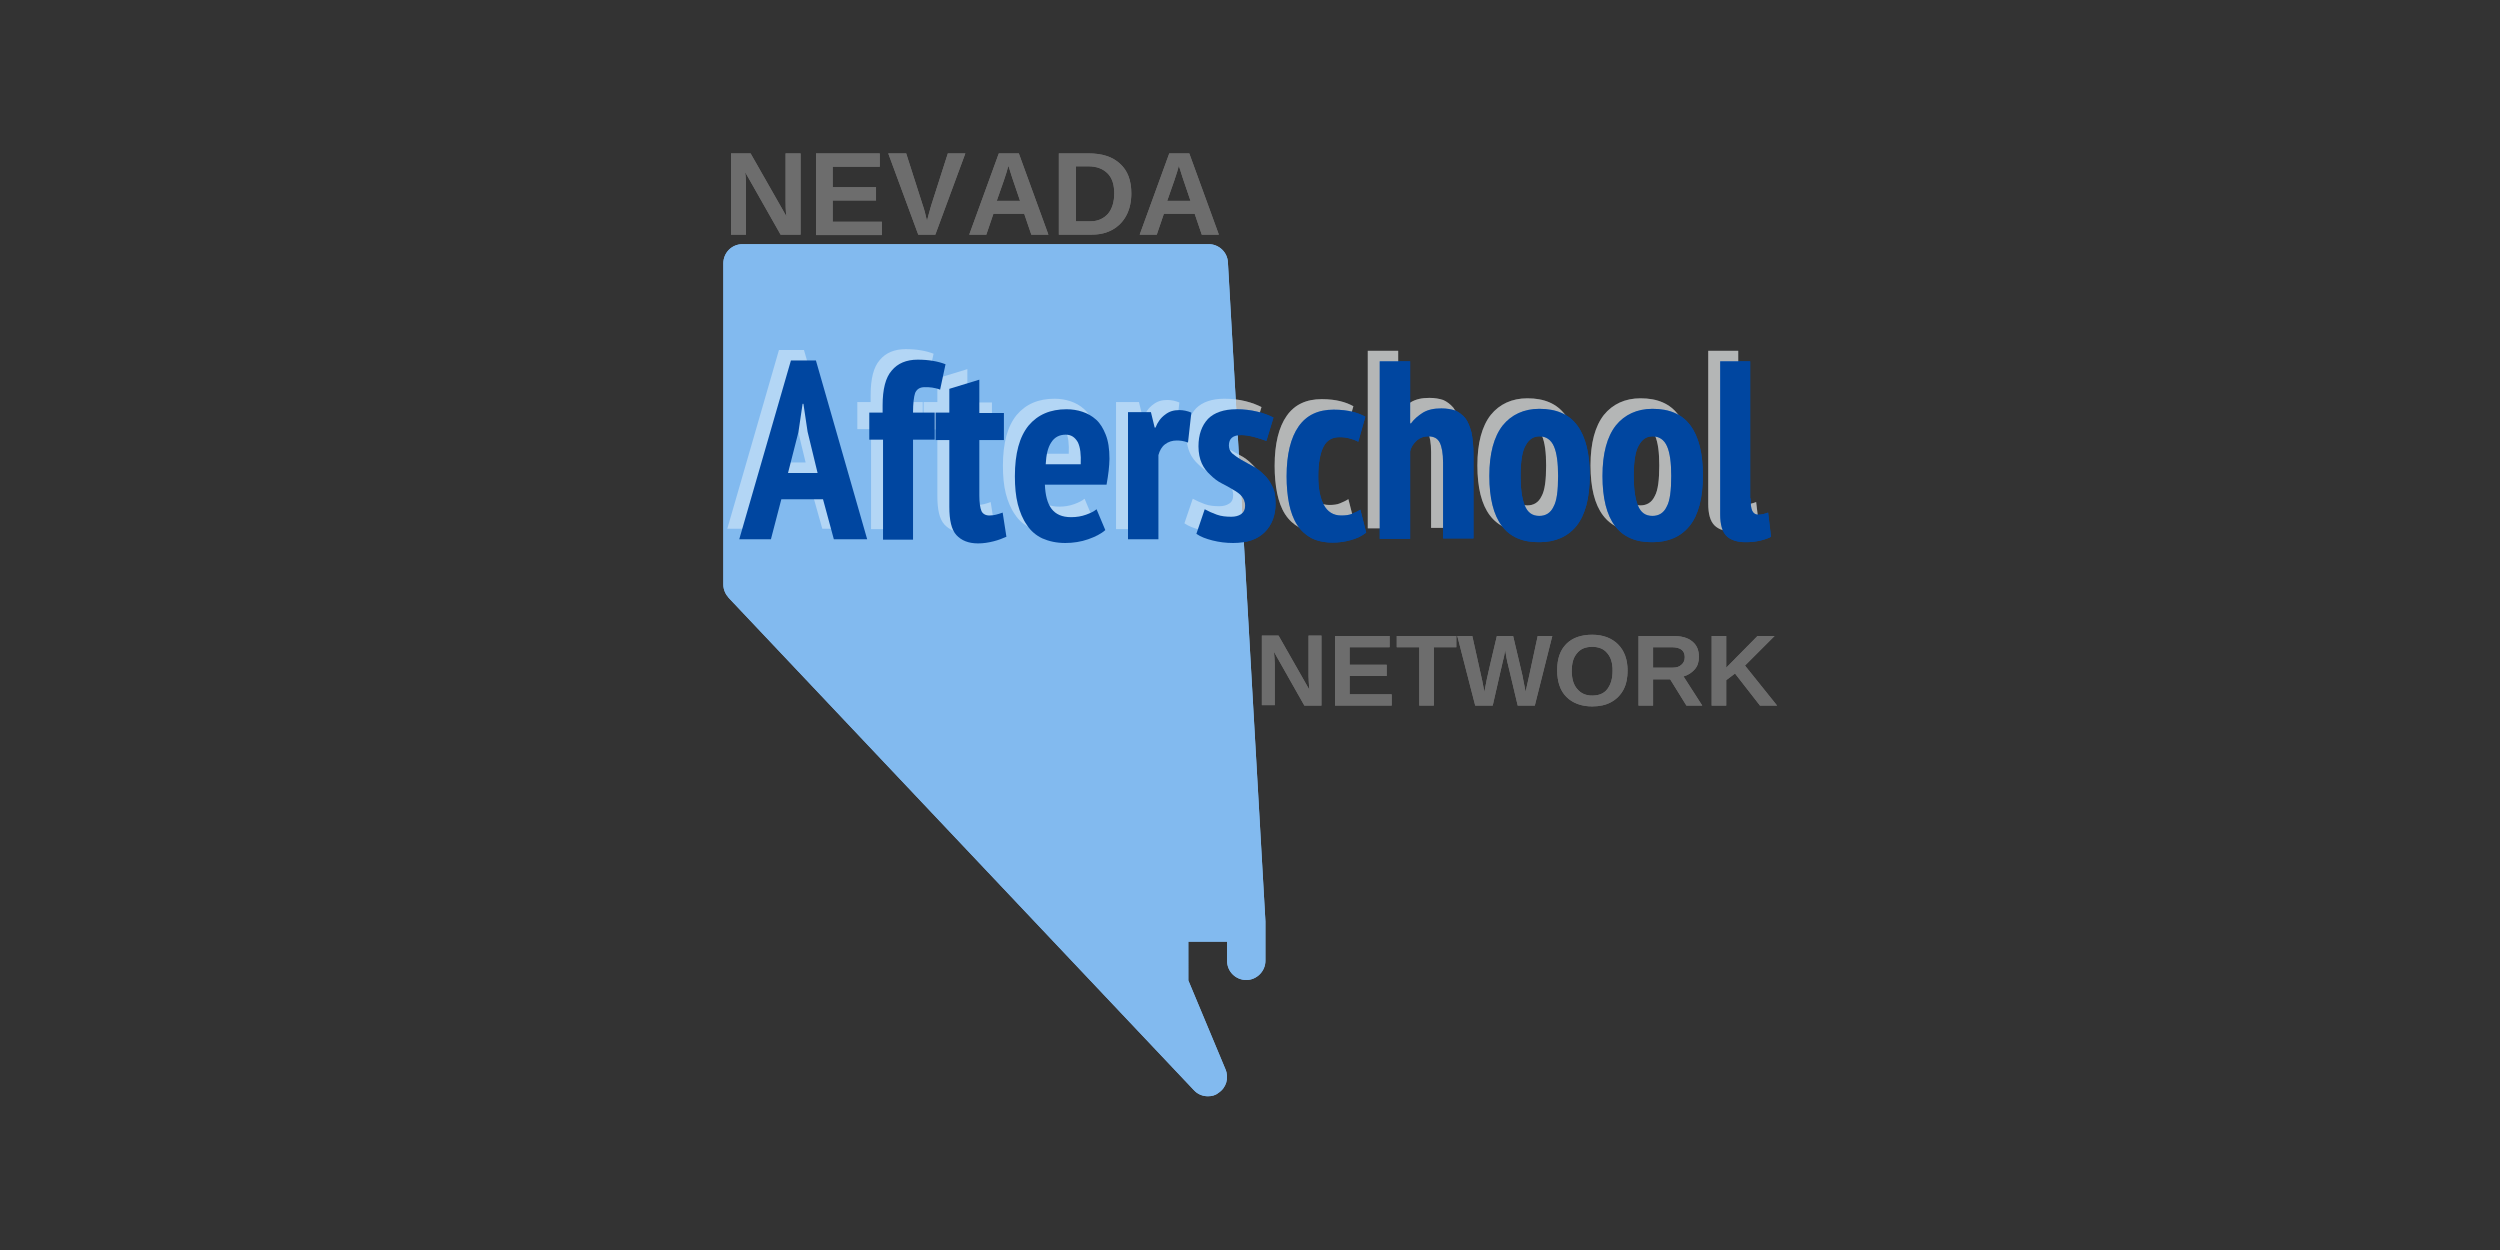 <?xml version="1.0" encoding="utf-8"?>
<!-- Generator: Adobe Illustrator 26.3.1, SVG Export Plug-In . SVG Version: 6.00 Build 0)  -->
<svg version="1.1" id="Layer_1" xmlns="http://www.w3.org/2000/svg" xmlns:xlink="http://www.w3.org/1999/xlink" x="0px" y="0px"
	 viewBox="0 0 600 300" style="enable-background:new 0 0 600 300;" xml:space="preserve">
<rect x="0" y="0" width="600" height="300" fill="#333333" stroke="none"/>
<style type="text/css">
	.st0{fill:#82BAEF;}
	.st1{opacity:0.4;}
	.st2{fill:#FCFFFF;}
	.st3{opacity:0.4;fill:#FCFFFF;}
	.st4{fill:#0046A0;}
	.st5{fill:#6D6D6D;}
</style>
<g>
	<g>
		<g>
			<path class="st0" d="M303.7,221.2c0,0,0-0.1,0-0.1l-9-158.1c-0.1-2.5-2.2-4.4-4.6-4.4H178.2c-2.6,0-4.6,2.1-4.6,4.6v77.1
				c0,1.2,0.5,2.3,1.3,3.2l111.6,118.1c0.9,1,2.1,1.5,3.4,1.5c0.9,0,1.8-0.2,2.5-0.8c1.9-1.2,2.6-3.6,1.7-5.7l-8.9-21.3V226h9.3v4.6
				c0,2.6,2.1,4.6,4.6,4.6s4.6-2.1,4.6-4.6v-9.3C303.7,221.3,303.7,221.3,303.7,221.2z"/>
		</g>
	</g>
	<g>
		<g transform="translate(7.951, 166.793)">
			<g>
				<g class="st1">
					<path class="st2" d="M186.7-49.5h-10l-2.5,9.6h-7.6l12.4-42.9h6l12.4,42.9h-8L186.7-49.5z M178.3-55.8h7.1l-2.4-9.9l-1-6.7
						h-0.2l-1,6.8L178.3-55.8z"/>
				</g>
			</g>
		</g>
	</g>
	<g>
		<g transform="translate(52.256, 166.793)">
			<g>
				<path class="st3" d="M153.4-70.3h3.3V-72c0-3.9,0.7-6.7,2.2-8.4c1.4-1.7,3.5-2.6,6.2-2.6c2.7,0,4.9,0.4,6.7,1.1l-1.3,6.1
					c-0.7-0.3-1.4-0.4-1.9-0.5c-0.6-0.1-1.2-0.1-1.8-0.1c-1.2,0-1.9,0.5-2.3,1.4c-0.3,0.9-0.5,2.5-0.5,4.7h5.2v6.5h-5.2v24h-7.2v-24
					h-3.3V-70.3z"/>
			</g>
		</g>
	</g>
	<g>
		<g transform="translate(75.867, 166.793)">
			<g>
				<path class="st3" d="M145.8-70.3h3.3V-76l7.2-2.2v8h5.9v6.5h-5.9v13.3c0,1.7,0.2,3,0.5,3.7c0.3,0.7,1,1.1,1.9,1.1
					c0.6,0,1.2-0.1,1.6-0.2c0.5-0.1,1-0.3,1.6-0.5l0.9,5.8c-0.9,0.4-1.9,0.8-3.1,1.1c-1.2,0.3-2.4,0.5-3.7,0.5c-2.3,0-4-0.7-5.2-2
					c-1.2-1.3-1.7-3.6-1.7-6.8v-16h-3.3V-70.3z"/>
			</g>
		</g>
	</g>
	<g>
		<g transform="translate(101.601, 166.793)">
			<g>
				<g class="st1">
					<path class="st2" d="M160.8-42.1c-1,0.9-2.4,1.6-4.1,2.2c-1.7,0.6-3.6,0.9-5.5,0.9c-2.1,0-3.9-0.4-5.5-1.1
						c-1.5-0.7-2.8-1.8-3.7-3.2c-1-1.4-1.7-3.1-2.2-5c-0.5-2-0.7-4.2-0.7-6.7c0-5.5,1.1-9.5,3.3-12.2c2.2-2.6,5.2-3.9,9.1-3.9
						c1.3,0,2.6,0.2,3.8,0.6c1.2,0.4,2.3,1,3.3,1.9c1,0.9,1.7,2.1,2.3,3.6c0.6,1.5,0.9,3.4,0.9,5.8c0,0.9-0.1,1.9-0.2,2.9
						c-0.1,1-0.3,2.1-0.5,3.3h-14.8c0.1,2.5,0.6,4.5,1.6,5.8c1,1.3,2.5,2,4.7,2c1.3,0,2.5-0.2,3.6-0.6c1.1-0.4,1.9-0.8,2.5-1.3
						L160.8-42.1z M151.3-65c-1.5,0-2.7,0.6-3.5,1.9c-0.8,1.2-1.2,3-1.3,5.2h8.4c0.1-2.3-0.1-4.1-0.7-5.3
						C153.5-64.4,152.6-65,151.3-65z"/>
				</g>
			</g>
		</g>
	</g>
	<g>
		<g transform="translate(139.451, 166.793)">
			<g>
				<path class="st3" d="M142.8-63.1c-1-0.4-1.9-0.5-2.7-0.5c-1.1,0-2,0.3-2.8,0.9c-0.8,0.6-1.3,1.5-1.6,2.6v20.3h-7.3v-30.5h5.5
					l0.9,3.7h0.2c0.5-1.3,1.3-2.4,2.3-3.1c1-0.8,2.1-1.1,3.4-1.1c1,0,1.9,0.2,2.9,0.6L142.8-63.1z"/>
			</g>
		</g>
	</g>
	<g>
		<g transform="translate(165.362, 166.793)">
			<g>
				<path class="st3" d="M130.6-48c0-0.9-0.3-1.6-0.8-2.2c-0.5-0.6-1.2-1.1-2.1-1.6c-0.8-0.5-1.7-1-2.7-1.5c-1-0.5-1.9-1.2-2.7-2
					c-0.9-0.8-1.6-1.7-2.1-2.8c-0.5-1.1-0.8-2.5-0.8-4.1c0-2.8,0.8-5,2.3-6.6c1.5-1.5,3.8-2.3,6.8-2.3c1.8,0,3.5,0.2,5.1,0.6
					c1.6,0.4,2.8,0.9,3.8,1.4l-1.7,5.6c-0.8-0.3-1.7-0.6-2.8-0.9c-1.1-0.3-2.2-0.5-3.2-0.5c-2,0-3,0.8-3,2.5c0,0.8,0.3,1.4,0.8,1.9
					c0.6,0.5,1.3,1,2.1,1.5c0.9,0.5,1.8,1,2.7,1.5c1,0.5,1.9,1.2,2.7,2c0.9,0.8,1.6,1.8,2.1,2.9c0.6,1.1,0.8,2.5,0.8,4.2
					c0,2.8-0.9,5.1-2.6,6.8c-1.7,1.7-4.2,2.6-7.6,2.6c-1.7,0-3.3-0.2-4.9-0.6c-1.6-0.4-2.9-0.9-3.9-1.6l2-5.9
					c0.9,0.5,1.8,0.9,2.9,1.3c1.1,0.4,2.3,0.5,3.5,0.5c0.9,0,1.7-0.2,2.3-0.6C130.3-46.3,130.6-47,130.6-48z"/>
			</g>
		</g>
	</g>
	<g>
		<g transform="translate(196.313, 166.793)">
			<g>
				<path class="st3" d="M128.7-41.5c-1,0.8-2.2,1.4-3.7,1.8c-1.4,0.4-2.8,0.6-4.3,0.6c-2.1,0-3.8-0.4-5.2-1.1
					c-1.4-0.8-2.5-1.8-3.4-3.2c-0.9-1.4-1.5-3.1-1.9-5c-0.4-2-0.6-4.2-0.6-6.6c0-5.3,1-9.3,2.9-12c1.9-2.7,4.7-4,8.4-4
					c1.8,0,3.3,0.2,4.5,0.5c1.2,0.3,2.2,0.7,3.1,1.2l-1.7,6c-0.7-0.4-1.4-0.6-2.1-0.8c-0.7-0.2-1.5-0.3-2.4-0.3
					c-1.7,0-3,0.7-3.8,2.2c-0.8,1.5-1.3,3.9-1.3,7.2c0,2.8,0.4,5,1.3,6.8c0.9,1.7,2.3,2.6,4.2,2.6c1,0,1.9-0.1,2.6-0.4
					c0.7-0.3,1.4-0.6,2-1L128.7-41.5z"/>
			</g>
		</g>
	</g>
	<g>
		<g transform="translate(227.264, 166.793)">
			<g>
				<path class="st3" d="M116.2-39.9v-18.4c0-2.2-0.3-3.8-0.8-4.8c-0.5-1-1.4-1.5-2.8-1.5c-1,0-1.9,0.3-2.7,1
					c-0.8,0.7-1.4,1.6-1.6,2.6v21h-7.3v-42.6h7.3v14.9h0.2c0.8-1.1,1.8-1.9,2.9-2.6c1.2-0.7,2.6-1,4.4-1c1.3,0,2.4,0.2,3.3,0.5
					c0.9,0.4,1.7,1,2.4,1.8c0.7,0.9,1.1,2,1.5,3.4c0.3,1.4,0.5,3.3,0.5,5.5v20H116.2z"/>
			</g>
		</g>
	</g>
	<g>
		<g transform="translate(266.971, 166.793)">
			<g>
				<g class="st1">
					<path class="st2" d="M87.6-55.1c0-5.4,1.1-9.4,3.2-12.1c2.1-2.6,5.1-4,8.8-4c4.1,0,7.1,1.3,9.1,4c2,2.7,3,6.7,3,12
						c0,5.4-1.1,9.5-3.2,12.1c-2.1,2.6-5.1,3.9-8.9,3.9C91.6-39.1,87.6-44.4,87.6-55.1z M95.1-55.1c0,3,0.3,5.4,1,7.1
						c0.7,1.7,1.8,2.5,3.5,2.5c1.5,0,2.7-0.7,3.4-2.2c0.8-1.4,1.1-3.9,1.1-7.4c0-3.1-0.3-5.5-1-7.1c-0.7-1.6-1.9-2.4-3.5-2.4
						c-1.4,0-2.5,0.7-3.3,2.2C95.5-61,95.1-58.6,95.1-55.1z"/>
				</g>
			</g>
		</g>
	</g>
	<g>
		<g transform="translate(306.323, 166.793)">
			<g>
				<g class="st1">
					<path class="st2" d="M75.4-55.1c0-5.4,1.1-9.4,3.2-12.1c2.1-2.6,5.1-4,8.8-4c4.1,0,7.1,1.3,9.1,4c2,2.7,3,6.7,3,12
						c0,5.4-1.1,9.5-3.2,12.1c-2.1,2.6-5.1,3.9-8.9,3.9C79.4-39.1,75.4-44.4,75.4-55.1z M82.9-55.1c0,3,0.3,5.4,1,7.1
						c0.7,1.7,1.8,2.5,3.5,2.5c1.5,0,2.7-0.7,3.4-2.2c0.8-1.4,1.1-3.9,1.1-7.4c0-3.1-0.3-5.5-1-7.1c-0.7-1.6-1.9-2.4-3.5-2.4
						c-1.4,0-2.5,0.7-3.3,2.2C83.3-61,82.9-58.6,82.9-55.1z"/>
				</g>
			</g>
		</g>
	</g>
	<g>
		<g transform="translate(345.676, 166.793)">
			<g>
				<path class="st3" d="M71.6-49.7c0,1.4,0.1,2.4,0.4,3c0.3,0.6,0.8,0.9,1.4,0.9c0.4,0,0.7,0,1.1-0.1c0.4-0.1,0.8-0.2,1.3-0.4
					l0.7,5.8c-0.5,0.3-1.3,0.6-2.5,0.9c-1.2,0.3-2.4,0.4-3.6,0.4c-2,0-3.6-0.5-4.6-1.5c-1-1-1.5-2.7-1.5-5.2v-36.7h7.2V-49.7z"/>
			</g>
		</g>
	</g>
	<g>
		<g transform="translate(12.122, 170.419)">
			<g>
				<path class="st4" d="M185.4-50.6h-10l-2.5,9.6h-7.6l12.4-42.9h6L196-41h-8L185.4-50.6z M177-56.9h7.1l-2.4-9.9l-1-6.7h-0.2
					l-1,6.8L177-56.9z"/>
			</g>
		</g>
	</g>
	<g>
		<g transform="translate(56.427, 170.419)">
			<g>
				<path class="st4" d="M152.1-71.4h3.3v-1.7c0-3.9,0.7-6.7,2.2-8.4c1.4-1.7,3.5-2.6,6.2-2.6c2.7,0,4.9,0.4,6.7,1.1l-1.3,6.1
					c-0.7-0.3-1.4-0.4-1.9-0.5c-0.6-0.1-1.2-0.1-1.8-0.1c-1.2,0-1.9,0.5-2.3,1.4c-0.3,0.9-0.5,2.5-0.5,4.7h5.2v6.5h-5.2v24h-7.2v-24
					h-3.3V-71.4z"/>
			</g>
		</g>
	</g>
	<g>
		<g transform="translate(80.039, 170.419)">
			<g>
				<path class="st4" d="M144.5-71.4h3.3v-5.7l7.2-2.2v8h5.9v6.5h-5.9v13.3c0,1.7,0.2,3,0.5,3.7c0.3,0.7,1,1.1,1.9,1.1
					c0.6,0,1.2-0.1,1.6-0.2c0.5-0.1,1-0.3,1.6-0.5l0.9,5.8c-0.9,0.4-1.9,0.8-3.1,1.1c-1.2,0.3-2.4,0.5-3.7,0.5c-2.3,0-4-0.7-5.2-2
					c-1.2-1.3-1.7-3.6-1.7-6.8v-16h-3.3V-71.4z"/>
			</g>
		</g>
	</g>
	<g>
		<g transform="translate(105.773, 170.419)">
			<g>
				<path class="st4" d="M159.5-43.2c-1,0.9-2.4,1.6-4.1,2.2c-1.7,0.6-3.6,0.9-5.5,0.9c-2.1,0-3.9-0.4-5.5-1.1
					c-1.5-0.7-2.8-1.8-3.7-3.2c-1-1.4-1.7-3.1-2.2-5c-0.5-2-0.7-4.2-0.7-6.7c0-5.5,1.1-9.5,3.3-12.2c2.2-2.6,5.2-3.9,9.1-3.9
					c1.3,0,2.6,0.2,3.8,0.6c1.2,0.4,2.3,1,3.3,1.9c1,0.9,1.7,2.1,2.3,3.6c0.6,1.5,0.9,3.4,0.9,5.8c0,0.9-0.1,1.9-0.2,2.9
					c-0.1,1-0.3,2.1-0.5,3.3h-14.8c0.1,2.5,0.6,4.5,1.6,5.8c1,1.3,2.5,2,4.7,2c1.3,0,2.5-0.2,3.6-0.6c1.1-0.4,1.9-0.8,2.5-1.3
					L159.5-43.2z M150-66.1c-1.5,0-2.7,0.6-3.5,1.9c-0.8,1.2-1.2,3-1.3,5.2h8.4c0.1-2.3-0.1-4.1-0.7-5.3
					C152.2-65.5,151.3-66.1,150-66.1z"/>
			</g>
		</g>
	</g>
	<g>
		<g transform="translate(143.622, 170.419)">
			<g>
				<path class="st4" d="M141.5-64.2c-1-0.4-1.9-0.5-2.7-0.5c-1.1,0-2,0.3-2.8,0.9c-0.8,0.6-1.3,1.5-1.6,2.6V-41h-7.3v-30.5h5.5
					l0.9,3.7h0.2c0.5-1.3,1.3-2.4,2.3-3.1c1-0.8,2.1-1.1,3.4-1.1c1,0,1.9,0.2,2.9,0.6L141.5-64.2z"/>
			</g>
		</g>
	</g>
	<g>
		<g transform="translate(169.533, 170.419)">
			<g>
				<path class="st4" d="M129.3-49.1c0-0.9-0.3-1.6-0.8-2.2c-0.5-0.6-1.2-1.1-2.1-1.6c-0.8-0.5-1.7-1-2.7-1.5c-1-0.5-1.9-1.2-2.7-2
					c-0.9-0.8-1.6-1.7-2.1-2.8c-0.5-1.1-0.8-2.5-0.8-4.1c0-2.8,0.8-5,2.3-6.6c1.5-1.5,3.8-2.3,6.8-2.3c1.8,0,3.5,0.2,5.1,0.6
					c1.6,0.4,2.8,0.9,3.8,1.4l-1.7,5.6c-0.8-0.3-1.7-0.6-2.8-0.9c-1.1-0.3-2.2-0.5-3.2-0.5c-2,0-3,0.8-3,2.5c0,0.8,0.3,1.4,0.8,1.9
					c0.6,0.5,1.3,1,2.1,1.5c0.9,0.5,1.8,1,2.7,1.5c1,0.5,1.9,1.2,2.7,2c0.9,0.8,1.6,1.8,2.1,2.9c0.6,1.1,0.8,2.5,0.8,4.2
					c0,2.8-0.9,5.1-2.6,6.8c-1.7,1.7-4.2,2.6-7.6,2.6c-1.7,0-3.3-0.2-4.9-0.6c-1.6-0.4-2.9-0.9-3.9-1.6l2-5.9
					c0.9,0.5,1.8,0.9,2.9,1.3c1.1,0.4,2.3,0.5,3.5,0.5c0.9,0,1.7-0.2,2.3-0.6C129-47.5,129.3-48.1,129.3-49.1z"/>
			</g>
		</g>
	</g>
	<g>
		<g transform="translate(200.484, 170.419)">
			<g>
				<path class="st4" d="M127.4-42.6c-1,0.8-2.2,1.4-3.7,1.8c-1.4,0.4-2.8,0.6-4.3,0.6c-2.1,0-3.8-0.4-5.2-1.1
					c-1.4-0.8-2.5-1.8-3.4-3.2c-0.9-1.4-1.5-3.1-1.9-5c-0.4-2-0.6-4.2-0.6-6.6c0-5.3,1-9.3,2.9-12c1.9-2.7,4.7-4,8.4-4
					c1.8,0,3.3,0.2,4.5,0.5c1.2,0.3,2.2,0.7,3.1,1.2l-1.7,6c-0.7-0.4-1.4-0.6-2.1-0.8c-0.7-0.2-1.5-0.3-2.4-0.3
					c-1.7,0-3,0.7-3.8,2.2c-0.8,1.5-1.3,3.9-1.3,7.2c0,2.8,0.4,5,1.3,6.8c0.9,1.7,2.3,2.6,4.2,2.6c1,0,1.9-0.1,2.6-0.4
					c0.7-0.3,1.4-0.6,2-1L127.4-42.6z"/>
			</g>
		</g>
	</g>
	<g>
		<g transform="translate(231.436, 170.419)">
			<g>
				<path class="st4" d="M114.9-41v-18.4c0-2.2-0.3-3.8-0.8-4.8c-0.5-1-1.4-1.5-2.8-1.5c-1,0-1.9,0.3-2.7,1
					c-0.8,0.7-1.4,1.6-1.6,2.6v21h-7.3v-42.6h7.3v14.9h0.2c0.8-1.1,1.8-1.9,2.9-2.6c1.2-0.7,2.6-1,4.4-1c1.3,0,2.4,0.2,3.3,0.5
					c0.9,0.4,1.7,1,2.4,1.8c0.7,0.9,1.1,2,1.5,3.4c0.3,1.4,0.5,3.3,0.5,5.5v20H114.9z"/>
			</g>
		</g>
	</g>
	<g>
		<g transform="translate(271.142, 170.419)">
			<g>
				<path class="st4" d="M86.3-56.2c0-5.4,1.1-9.4,3.2-12.1c2.1-2.6,5.1-4,8.8-4c4.1,0,7.1,1.3,9.1,4c2,2.7,3,6.7,3,12
					c0,5.4-1.1,9.5-3.2,12.1c-2.1,2.6-5.1,3.9-8.9,3.9C90.3-40.2,86.3-45.5,86.3-56.2z M93.8-56.2c0,3,0.3,5.4,1,7.1
					c0.7,1.7,1.8,2.5,3.5,2.5c1.5,0,2.7-0.7,3.4-2.2c0.8-1.4,1.1-3.9,1.1-7.4c0-3.1-0.3-5.5-1-7.1c-0.7-1.6-1.9-2.4-3.5-2.4
					c-1.4,0-2.5,0.7-3.3,2.2C94.2-62.2,93.8-59.7,93.8-56.2z"/>
			</g>
		</g>
	</g>
	<g>
		<g transform="translate(310.495, 170.419)">
			<g>
				<path class="st4" d="M74.1-56.2c0-5.4,1.1-9.4,3.2-12.1c2.1-2.6,5.1-4,8.8-4c4.1,0,7.1,1.3,9.1,4c2,2.7,3,6.7,3,12
					c0,5.4-1.1,9.5-3.2,12.1c-2.1,2.6-5.1,3.9-8.9,3.9C78.1-40.2,74.1-45.5,74.1-56.2z M81.6-56.2c0,3,0.3,5.4,1,7.1
					c0.7,1.7,1.8,2.5,3.5,2.5c1.5,0,2.7-0.7,3.4-2.2c0.8-1.4,1.1-3.9,1.1-7.4c0-3.1-0.3-5.5-1-7.1c-0.7-1.6-1.9-2.4-3.5-2.4
					c-1.4,0-2.5,0.7-3.3,2.2C82-62.2,81.6-59.7,81.6-56.2z"/>
			</g>
		</g>
	</g>
	<g>
		<g transform="translate(349.847, 170.419)">
			<g>
				<path class="st4" d="M70.3-50.8c0,1.4,0.1,2.4,0.4,3c0.3,0.6,0.8,0.9,1.4,0.9c0.4,0,0.7,0,1.1-0.1c0.4-0.1,0.8-0.2,1.3-0.4
					l0.7,5.8c-0.5,0.3-1.3,0.6-2.5,0.9c-1.2,0.3-2.4,0.4-3.6,0.4c-2,0-3.6-0.5-4.6-1.5c-1-1-1.5-2.7-1.5-5.2v-36.7h7.2V-50.8z"/>
			</g>
		</g>
	</g>
	<g>
		<g transform="translate(6.34, 64.214)">
			<g>
				<path class="st5" d="M181-7.9l-8.5-15c0.2,1.5,0.2,2.6,0.2,3.5v11.5h-3.6v-19.5h4.7l8.6,15.1c-0.2-1.4-0.2-2.7-0.2-3.8v-11.3
					h3.6v19.5H181z"/>
			</g>
		</g>
	</g>
	<g>
		<g transform="translate(36.045, 64.214)">
			<g>
				<path class="st5" d="M159.8-7.9v-19.5h15.3v3.2h-11.3v4.9h10.4v3.2h-10.4v5.1h11.8v3.2H159.8z"/>
			</g>
		</g>
	</g>
	<g>
		<g transform="translate(63.48, 64.214)">
			<g>
				<path class="st5" d="M161-7.9h-4.1l-7.2-19.5h4.3l4,12.5c0.3,0.8,0.6,2,1,3.7l0.3-1.2l0.7-2.5l4-12.5h4.2L161-7.9z"/>
			</g>
		</g>
	</g>
	<g>
		<g transform="translate(90.915, 64.214)">
			<g>
				<path class="st5" d="M156.6-7.9l-1.7-5h-7.4l-1.7,5h-4.1l7.1-19.5h4.8l7.1,19.5H156.6z M151.1-24.4l-0.1,0.3
					c-0.1,0.3-0.2,0.7-0.3,1.1c-0.1,0.4-0.9,2.8-2.4,7h5.6l-1.9-5.6l-0.6-1.9L151.1-24.4z"/>
			</g>
		</g>
	</g>
	<g>
		<g transform="translate(120.62, 64.214)">
			<g>
				<path class="st5" d="M150.9-17.8c0,2-0.4,3.8-1.2,5.3c-0.8,1.5-1.9,2.6-3.3,3.4c-1.4,0.8-3.1,1.2-5,1.2h-7.9v-19.5h7.1
					c3.3,0,5.8,0.8,7.6,2.5C150-23.3,150.9-20.9,150.9-17.8z M146.8-17.8c0-2.1-0.5-3.7-1.6-4.8c-1.1-1.1-2.6-1.7-4.7-1.7h-2.9v13.2
					h3.5c1.7,0,3.1-0.6,4.2-1.8C146.3-14.1,146.8-15.8,146.8-17.8z"/>
			</g>
		</g>
	</g>
	<g>
		<g transform="translate(150.325, 64.214)">
			<g>
				<path class="st5" d="M138.1-7.9l-1.7-5h-7.4l-1.7,5h-4.1l7.1-19.5h4.8l7.1,19.5H138.1z M132.6-24.4l-0.1,0.3
					c-0.1,0.3-0.2,0.7-0.3,1.1c-0.1,0.4-0.9,2.8-2.4,7h5.6l-1.9-5.6l-0.6-1.9L132.6-24.4z"/>
			</g>
		</g>
	</g>
	<g>
		<g transform="translate(191.751, 228.339)">
			<g>
				<path class="st5" d="M121.3-59L114-71.9c0.1,1.2,0.2,2.3,0.2,3v9.8h-3.1v-16.7h4l7.4,13c-0.1-1.2-0.2-2.3-0.2-3.3v-9.7h3.1V-59
					H121.3z"/>
			</g>
		</g>
		<g transform="translate(217.208, 228.339)">
			<g>
				<path class="st5" d="M103.2-59v-16.7h13.1v2.7h-9.6v4.2h8.9v2.7h-8.9v4.4h10.1v2.7H103.2z"/>
			</g>
		</g>
		<g transform="translate(240.719, 228.339)">
			<g>
				<path class="st5" d="M103.4-73v14h-3.5v-14h-5.4v-2.7h14.3v2.7H103.4z"/>
			</g>
		</g>
		<g transform="translate(262.251, 228.339)">
			<g>
				<path class="st5" d="M106.1-59H102l-2.3-9.7c-0.3-1.1-0.5-2.3-0.7-3.6c-0.2,1-0.3,1.8-0.5,2.4c-0.1,0.5-1,4.2-2.5,10.9h-4.2
					l-4.3-16.7h3.6l2.4,10.8l0.5,2.6c0.2-1.1,0.4-2.1,0.6-3.1c0.2-1,1-4.4,2.4-10.3h3.9l2.1,8.9c0.2,0.7,0.4,2.2,0.9,4.5l0.3-1.4
					l0.6-2.7l2-9.3h3.5L106.1-59z"/>
			</g>
		</g>
		<g transform="translate(295.522, 228.339)">
			<g>
				<path class="st5" d="M95.1-67.4c0,1.7-0.3,3.3-1,4.6c-0.7,1.3-1.7,2.3-3,3c-1.3,0.7-2.8,1-4.5,1c-2.6,0-4.7-0.8-6.2-2.3
					c-1.5-1.5-2.2-3.7-2.2-6.4c0-2.7,0.7-4.8,2.2-6.3c1.5-1.5,3.6-2.2,6.2-2.2s4.7,0.8,6.2,2.3C94.3-72.2,95.1-70.1,95.1-67.4z
					 M91.5-67.4c0-1.8-0.4-3.2-1.3-4.2c-0.8-1-2-1.5-3.6-1.5c-1.6,0-2.8,0.5-3.6,1.5c-0.9,1-1.3,2.4-1.3,4.3c0,1.8,0.4,3.3,1.3,4.3
					c0.9,1.1,2.1,1.6,3.6,1.6c1.6,0,2.8-0.5,3.6-1.5C91.1-64.1,91.5-65.5,91.5-67.4z"/>
			</g>
		</g>
		<g transform="translate(322.94, 228.339)">
			<g>
				<path class="st5" d="M81.8-59l-3.9-6.3h-4.1v6.3h-3.5v-16.7h8.3c2,0,3.5,0.4,4.6,1.3c1.1,0.9,1.6,2.1,1.6,3.7c0,1.2-0.3,2.2-1,3
					c-0.7,0.8-1.6,1.4-2.7,1.7l4.5,7H81.8z M81.4-70.6c0-1.6-1-2.4-3.1-2.4h-4.5v4.9h4.6c1,0,1.7-0.2,2.2-0.7
					C81.1-69.2,81.4-69.8,81.4-70.6z"/>
			</g>
		</g>
		<g transform="translate(348.397, 228.339)">
			<g>
				<path class="st5" d="M74-59l-6-7.7l-2.1,1.6v6.1h-3.5v-16.7h3.5v7.6l7.5-7.6h4.1l-7.1,7.1l7.7,9.6H74z"/>
			</g>
		</g>
	</g>
</g>
<g>
	<g>
		<g>
			<path class="st0" d="M303.7,221.2c0,0,0-0.1,0-0.1l-9-158.1c-0.1-2.5-2.2-4.4-4.6-4.4H178.2c-2.6,0-4.6,2.1-4.6,4.6v77.1
				c0,1.2,0.5,2.3,1.3,3.2l111.6,118.1c0.9,1,2.1,1.5,3.4,1.5c0.9,0,1.8-0.2,2.5-0.8c1.9-1.2,2.6-3.6,1.7-5.7l-8.9-21.3V226h9.3v4.6
				c0,2.6,2.1,4.6,4.6,4.6s4.6-2.1,4.6-4.6v-9.3C303.7,221.3,303.7,221.3,303.7,221.2z"/>
		</g>
	</g>
	<g>
		<g transform="translate(7.951, 166.793)">
			<g>
				<g class="st1">
					<path class="st2" d="M186.7-49.5h-10l-2.5,9.6h-7.6l12.4-42.9h6l12.4,42.9h-8L186.7-49.5z M178.3-55.8h7.1l-2.4-9.9l-1-6.7
						h-0.2l-1,6.8L178.3-55.8z"/>
				</g>
			</g>
		</g>
	</g>
	<g>
		<g transform="translate(52.256, 166.793)">
			<g>
				<path class="st3" d="M153.4-70.3h3.3V-72c0-3.9,0.7-6.7,2.2-8.4c1.4-1.7,3.5-2.6,6.2-2.6c2.7,0,4.9,0.4,6.7,1.1l-1.3,6.1
					c-0.7-0.3-1.4-0.4-1.9-0.5c-0.6-0.1-1.2-0.1-1.8-0.1c-1.2,0-1.9,0.5-2.3,1.4c-0.3,0.9-0.5,2.5-0.5,4.7h5.2v6.5h-5.2v24h-7.2v-24
					h-3.3V-70.3z"/>
			</g>
		</g>
	</g>
	<g>
		<g transform="translate(75.867, 166.793)">
			<g>
				<path class="st3" d="M145.8-70.3h3.3V-76l7.2-2.2v8h5.9v6.5h-5.9v13.3c0,1.7,0.2,3,0.5,3.7c0.3,0.7,1,1.1,1.9,1.1
					c0.6,0,1.2-0.1,1.6-0.2c0.5-0.1,1-0.3,1.6-0.5l0.9,5.8c-0.9,0.4-1.9,0.8-3.1,1.1c-1.2,0.3-2.4,0.5-3.7,0.5c-2.3,0-4-0.7-5.2-2
					c-1.2-1.3-1.7-3.6-1.7-6.8v-16h-3.3V-70.3z"/>
			</g>
		</g>
	</g>
	<g>
		<g transform="translate(101.601, 166.793)">
			<g>
				<g class="st1">
					<path class="st2" d="M160.8-42.1c-1,0.9-2.4,1.6-4.1,2.2c-1.7,0.6-3.6,0.9-5.5,0.9c-2.1,0-3.9-0.4-5.5-1.1
						c-1.5-0.7-2.8-1.8-3.7-3.2c-1-1.4-1.7-3.1-2.2-5c-0.5-2-0.7-4.2-0.7-6.7c0-5.5,1.1-9.5,3.3-12.2c2.2-2.6,5.2-3.9,9.1-3.9
						c1.3,0,2.6,0.2,3.8,0.6c1.2,0.4,2.3,1,3.3,1.9c1,0.9,1.7,2.1,2.3,3.6c0.6,1.5,0.9,3.4,0.9,5.8c0,0.9-0.1,1.9-0.2,2.9
						c-0.1,1-0.3,2.1-0.5,3.3h-14.8c0.1,2.5,0.6,4.5,1.6,5.8c1,1.3,2.5,2,4.7,2c1.3,0,2.5-0.2,3.6-0.6c1.1-0.4,1.9-0.8,2.5-1.3
						L160.8-42.1z M151.3-65c-1.5,0-2.7,0.6-3.5,1.9c-0.8,1.2-1.2,3-1.3,5.2h8.4c0.1-2.3-0.1-4.1-0.7-5.3
						C153.5-64.4,152.6-65,151.3-65z"/>
				</g>
			</g>
		</g>
	</g>
	<g>
		<g transform="translate(139.451, 166.793)">
			<g>
				<path class="st3" d="M142.8-63.1c-1-0.4-1.9-0.5-2.7-0.5c-1.1,0-2,0.3-2.8,0.9c-0.8,0.6-1.3,1.5-1.6,2.6v20.3h-7.3v-30.5h5.5
					l0.9,3.7h0.2c0.5-1.3,1.3-2.4,2.3-3.1c1-0.8,2.1-1.1,3.4-1.1c1,0,1.9,0.2,2.9,0.6L142.8-63.1z"/>
			</g>
		</g>
	</g>
	<g>
		<g transform="translate(165.362, 166.793)">
			<g>
				<path class="st3" d="M130.6-48c0-0.9-0.3-1.6-0.8-2.2c-0.5-0.6-1.2-1.1-2.1-1.6c-0.8-0.5-1.7-1-2.7-1.5c-1-0.5-1.9-1.2-2.7-2
					c-0.9-0.8-1.6-1.7-2.1-2.8c-0.5-1.1-0.8-2.5-0.8-4.1c0-2.8,0.8-5,2.3-6.6c1.5-1.5,3.8-2.3,6.8-2.3c1.8,0,3.5,0.2,5.1,0.6
					c1.6,0.4,2.8,0.9,3.8,1.4l-1.7,5.6c-0.8-0.3-1.7-0.6-2.8-0.9c-1.1-0.3-2.2-0.5-3.2-0.5c-2,0-3,0.8-3,2.5c0,0.8,0.3,1.4,0.8,1.9
					c0.6,0.5,1.3,1,2.1,1.5c0.9,0.5,1.8,1,2.7,1.5c1,0.5,1.9,1.2,2.7,2c0.9,0.8,1.6,1.8,2.1,2.9c0.6,1.1,0.8,2.5,0.8,4.2
					c0,2.8-0.9,5.1-2.6,6.8c-1.7,1.7-4.2,2.6-7.6,2.6c-1.7,0-3.3-0.2-4.9-0.6c-1.6-0.4-2.9-0.9-3.9-1.6l2-5.9
					c0.9,0.5,1.8,0.9,2.9,1.3c1.1,0.4,2.3,0.5,3.5,0.5c0.9,0,1.7-0.2,2.3-0.6C130.3-46.3,130.6-47,130.6-48z"/>
			</g>
		</g>
	</g>
	<g>
		<g transform="translate(196.313, 166.793)">
			<g>
				<path class="st3" d="M128.7-41.5c-1,0.8-2.2,1.4-3.7,1.8c-1.4,0.4-2.8,0.6-4.3,0.6c-2.1,0-3.8-0.4-5.2-1.1
					c-1.4-0.8-2.5-1.8-3.4-3.2c-0.9-1.4-1.5-3.1-1.9-5c-0.4-2-0.6-4.2-0.6-6.6c0-5.3,1-9.3,2.9-12c1.9-2.7,4.7-4,8.4-4
					c1.8,0,3.3,0.2,4.5,0.5c1.2,0.3,2.2,0.7,3.1,1.2l-1.7,6c-0.7-0.4-1.4-0.6-2.1-0.8c-0.7-0.2-1.5-0.3-2.4-0.3
					c-1.7,0-3,0.7-3.8,2.2c-0.8,1.5-1.3,3.9-1.3,7.2c0,2.8,0.4,5,1.3,6.8c0.9,1.7,2.3,2.6,4.2,2.6c1,0,1.9-0.1,2.6-0.4
					c0.7-0.3,1.4-0.6,2-1L128.7-41.5z"/>
			</g>
		</g>
	</g>
	<g>
		<g transform="translate(227.264, 166.793)">
			<g>
				<path class="st3" d="M116.2-39.9v-18.4c0-2.2-0.3-3.8-0.8-4.8c-0.5-1-1.4-1.5-2.8-1.5c-1,0-1.9,0.3-2.7,1
					c-0.8,0.7-1.4,1.6-1.6,2.6v21h-7.3v-42.6h7.3v14.9h0.2c0.8-1.1,1.8-1.9,2.9-2.6c1.2-0.7,2.6-1,4.4-1c1.3,0,2.4,0.2,3.3,0.5
					c0.9,0.4,1.7,1,2.4,1.8c0.7,0.9,1.1,2,1.5,3.4c0.3,1.4,0.5,3.3,0.5,5.5v20H116.2z"/>
			</g>
		</g>
	</g>
	<g>
		<g transform="translate(266.971, 166.793)">
			<g>
				<g class="st1">
					<path class="st2" d="M87.6-55.1c0-5.4,1.1-9.4,3.2-12.1c2.1-2.6,5.1-4,8.8-4c4.1,0,7.1,1.3,9.1,4c2,2.7,3,6.7,3,12
						c0,5.4-1.1,9.5-3.2,12.1c-2.1,2.6-5.1,3.9-8.9,3.9C91.6-39.1,87.6-44.4,87.6-55.1z M95.1-55.1c0,3,0.3,5.4,1,7.1
						c0.7,1.7,1.8,2.5,3.5,2.5c1.5,0,2.7-0.7,3.4-2.2c0.8-1.4,1.1-3.9,1.1-7.4c0-3.1-0.3-5.5-1-7.1c-0.7-1.6-1.9-2.4-3.5-2.4
						c-1.4,0-2.5,0.7-3.3,2.2C95.5-61,95.1-58.6,95.1-55.1z"/>
				</g>
			</g>
		</g>
	</g>
	<g>
		<g transform="translate(306.323, 166.793)">
			<g>
				<g class="st1">
					<path class="st2" d="M75.4-55.1c0-5.4,1.1-9.4,3.2-12.1c2.1-2.6,5.1-4,8.8-4c4.1,0,7.1,1.3,9.1,4c2,2.7,3,6.7,3,12
						c0,5.4-1.1,9.5-3.2,12.1c-2.1,2.6-5.1,3.9-8.9,3.9C79.4-39.1,75.4-44.4,75.4-55.1z M82.9-55.1c0,3,0.3,5.4,1,7.1
						c0.7,1.7,1.8,2.5,3.5,2.5c1.5,0,2.7-0.7,3.4-2.2c0.8-1.4,1.1-3.9,1.1-7.4c0-3.1-0.3-5.5-1-7.1c-0.7-1.6-1.9-2.4-3.5-2.4
						c-1.4,0-2.5,0.7-3.3,2.2C83.3-61,82.9-58.6,82.9-55.1z"/>
				</g>
			</g>
		</g>
	</g>
	<g>
		<g transform="translate(345.676, 166.793)">
			<g>
				<path class="st3" d="M71.6-49.7c0,1.4,0.1,2.4,0.4,3c0.3,0.6,0.8,0.9,1.4,0.9c0.4,0,0.7,0,1.1-0.1c0.4-0.1,0.8-0.2,1.3-0.4
					l0.7,5.8c-0.5,0.3-1.3,0.6-2.5,0.9c-1.2,0.3-2.4,0.4-3.6,0.4c-2,0-3.6-0.5-4.6-1.5c-1-1-1.5-2.7-1.5-5.2v-36.7h7.2V-49.7z"/>
			</g>
		</g>
	</g>
	<g>
		<g transform="translate(12.122, 170.419)">
			<g>
				<path class="st4" d="M185.4-50.6h-10l-2.5,9.6h-7.6l12.4-42.9h6L196-41h-8L185.4-50.6z M177-56.9h7.1l-2.4-9.9l-1-6.7h-0.2
					l-1,6.8L177-56.9z"/>
			</g>
		</g>
	</g>
	<g>
		<g transform="translate(56.427, 170.419)">
			<g>
				<path class="st4" d="M152.1-71.4h3.3v-1.7c0-3.9,0.7-6.7,2.2-8.4c1.4-1.7,3.5-2.6,6.2-2.6c2.7,0,4.9,0.4,6.7,1.1l-1.3,6.1
					c-0.7-0.3-1.4-0.4-1.9-0.5c-0.6-0.1-1.2-0.1-1.8-0.1c-1.2,0-1.9,0.5-2.3,1.4c-0.3,0.9-0.5,2.5-0.5,4.7h5.2v6.5h-5.2v24h-7.2v-24
					h-3.3V-71.4z"/>
			</g>
		</g>
	</g>
	<g>
		<g transform="translate(80.039, 170.419)">
			<g>
				<path class="st4" d="M144.5-71.4h3.3v-5.7l7.2-2.2v8h5.9v6.5h-5.9v13.3c0,1.7,0.2,3,0.5,3.7c0.3,0.7,1,1.1,1.9,1.1
					c0.6,0,1.2-0.1,1.6-0.2c0.5-0.1,1-0.3,1.6-0.5l0.9,5.8c-0.9,0.4-1.9,0.8-3.1,1.1c-1.2,0.3-2.4,0.5-3.7,0.5c-2.3,0-4-0.7-5.2-2
					c-1.2-1.3-1.7-3.6-1.7-6.8v-16h-3.3V-71.4z"/>
			</g>
		</g>
	</g>
	<g>
		<g transform="translate(105.773, 170.419)">
			<g>
				<path class="st4" d="M159.5-43.2c-1,0.9-2.4,1.6-4.1,2.2c-1.7,0.6-3.6,0.9-5.5,0.9c-2.1,0-3.9-0.4-5.5-1.1
					c-1.5-0.7-2.8-1.8-3.7-3.2c-1-1.4-1.7-3.1-2.2-5c-0.5-2-0.7-4.2-0.7-6.7c0-5.5,1.1-9.5,3.3-12.2c2.2-2.6,5.2-3.9,9.1-3.9
					c1.3,0,2.6,0.2,3.8,0.6c1.2,0.4,2.3,1,3.3,1.9c1,0.9,1.7,2.1,2.3,3.6c0.6,1.5,0.9,3.4,0.9,5.8c0,0.9-0.1,1.9-0.2,2.9
					c-0.1,1-0.3,2.1-0.5,3.3h-14.8c0.1,2.5,0.6,4.5,1.6,5.8c1,1.3,2.5,2,4.7,2c1.3,0,2.5-0.2,3.6-0.6c1.1-0.4,1.9-0.8,2.5-1.3
					L159.5-43.2z M150-66.1c-1.5,0-2.7,0.6-3.5,1.9c-0.8,1.2-1.2,3-1.3,5.2h8.4c0.1-2.3-0.1-4.1-0.7-5.3
					C152.2-65.5,151.3-66.1,150-66.1z"/>
			</g>
		</g>
	</g>
	<g>
		<g transform="translate(143.622, 170.419)">
			<g>
				<path class="st4" d="M141.5-64.2c-1-0.4-1.9-0.5-2.7-0.5c-1.1,0-2,0.3-2.8,0.9c-0.8,0.6-1.3,1.5-1.6,2.6V-41h-7.3v-30.5h5.5
					l0.9,3.7h0.2c0.5-1.3,1.3-2.4,2.3-3.1c1-0.8,2.1-1.1,3.4-1.1c1,0,1.9,0.2,2.9,0.6L141.5-64.2z"/>
			</g>
		</g>
	</g>
	<g>
		<g transform="translate(169.533, 170.419)">
			<g>
				<path class="st4" d="M129.3-49.1c0-0.9-0.3-1.6-0.8-2.2c-0.5-0.6-1.2-1.1-2.1-1.6c-0.8-0.5-1.7-1-2.7-1.5c-1-0.5-1.9-1.2-2.7-2
					c-0.9-0.8-1.6-1.7-2.1-2.8c-0.5-1.1-0.8-2.5-0.8-4.1c0-2.8,0.8-5,2.3-6.6c1.5-1.5,3.8-2.3,6.8-2.3c1.8,0,3.5,0.2,5.1,0.6
					c1.6,0.4,2.8,0.9,3.8,1.4l-1.7,5.6c-0.8-0.3-1.7-0.6-2.8-0.9c-1.1-0.3-2.2-0.5-3.2-0.5c-2,0-3,0.8-3,2.5c0,0.8,0.3,1.4,0.8,1.9
					c0.6,0.5,1.3,1,2.1,1.5c0.9,0.5,1.8,1,2.7,1.5c1,0.5,1.9,1.2,2.7,2c0.9,0.8,1.6,1.8,2.1,2.9c0.6,1.1,0.8,2.5,0.8,4.2
					c0,2.8-0.9,5.1-2.6,6.8c-1.7,1.7-4.2,2.6-7.6,2.6c-1.7,0-3.3-0.2-4.9-0.6c-1.6-0.4-2.9-0.9-3.9-1.6l2-5.9
					c0.9,0.5,1.8,0.9,2.9,1.3c1.1,0.4,2.3,0.5,3.5,0.5c0.9,0,1.7-0.2,2.3-0.6C129-47.5,129.3-48.1,129.3-49.1z"/>
			</g>
		</g>
	</g>
	<g>
		<g transform="translate(200.484, 170.419)">
			<g>
				<path class="st4" d="M127.4-42.6c-1,0.8-2.2,1.4-3.7,1.8c-1.4,0.4-2.8,0.6-4.3,0.6c-2.1,0-3.8-0.4-5.2-1.1
					c-1.4-0.8-2.5-1.8-3.4-3.2c-0.9-1.4-1.5-3.1-1.9-5c-0.4-2-0.6-4.2-0.6-6.6c0-5.3,1-9.3,2.9-12c1.9-2.7,4.7-4,8.4-4
					c1.8,0,3.3,0.2,4.5,0.5c1.2,0.3,2.2,0.7,3.1,1.2l-1.7,6c-0.7-0.4-1.4-0.6-2.1-0.8c-0.7-0.2-1.5-0.3-2.4-0.3
					c-1.7,0-3,0.7-3.8,2.2c-0.8,1.5-1.3,3.9-1.3,7.2c0,2.8,0.4,5,1.3,6.8c0.9,1.7,2.3,2.6,4.2,2.6c1,0,1.9-0.1,2.6-0.4
					c0.7-0.3,1.4-0.6,2-1L127.4-42.6z"/>
			</g>
		</g>
	</g>
	<g>
		<g transform="translate(231.436, 170.419)">
			<g>
				<path class="st4" d="M114.9-41v-18.4c0-2.2-0.3-3.8-0.8-4.8c-0.5-1-1.4-1.5-2.8-1.5c-1,0-1.9,0.3-2.7,1
					c-0.8,0.7-1.4,1.6-1.6,2.6v21h-7.3v-42.6h7.3v14.9h0.2c0.8-1.1,1.8-1.9,2.9-2.6c1.2-0.7,2.6-1,4.4-1c1.3,0,2.4,0.2,3.3,0.5
					c0.9,0.4,1.7,1,2.4,1.8c0.7,0.9,1.1,2,1.5,3.4c0.3,1.4,0.5,3.3,0.5,5.5v20H114.9z"/>
			</g>
		</g>
	</g>
	<g>
		<g transform="translate(271.142, 170.419)">
			<g>
				<path class="st4" d="M86.3-56.2c0-5.4,1.1-9.4,3.2-12.1c2.1-2.6,5.1-4,8.8-4c4.1,0,7.1,1.3,9.1,4c2,2.7,3,6.7,3,12
					c0,5.4-1.1,9.5-3.2,12.1c-2.1,2.6-5.1,3.9-8.9,3.9C90.3-40.2,86.3-45.5,86.3-56.2z M93.8-56.2c0,3,0.3,5.4,1,7.1
					c0.7,1.7,1.8,2.5,3.5,2.5c1.5,0,2.7-0.7,3.4-2.2c0.8-1.4,1.1-3.9,1.1-7.4c0-3.1-0.3-5.5-1-7.1c-0.7-1.6-1.9-2.4-3.5-2.4
					c-1.4,0-2.5,0.7-3.3,2.2C94.2-62.2,93.8-59.7,93.8-56.2z"/>
			</g>
		</g>
	</g>
	<g>
		<g transform="translate(310.495, 170.419)">
			<g>
				<path class="st4" d="M74.1-56.2c0-5.4,1.1-9.4,3.2-12.1c2.1-2.6,5.1-4,8.8-4c4.1,0,7.1,1.3,9.1,4c2,2.7,3,6.7,3,12
					c0,5.4-1.1,9.5-3.2,12.1c-2.1,2.6-5.1,3.9-8.9,3.9C78.1-40.2,74.1-45.5,74.1-56.2z M81.6-56.2c0,3,0.3,5.4,1,7.1
					c0.7,1.7,1.8,2.5,3.5,2.5c1.5,0,2.7-0.7,3.4-2.2c0.8-1.4,1.1-3.9,1.1-7.4c0-3.1-0.3-5.5-1-7.1c-0.7-1.6-1.9-2.4-3.5-2.4
					c-1.4,0-2.5,0.7-3.3,2.2C82-62.2,81.6-59.7,81.6-56.2z"/>
			</g>
		</g>
	</g>
	<g>
		<g transform="translate(349.847, 170.419)">
			<g>
				<path class="st4" d="M70.3-50.8c0,1.4,0.1,2.4,0.4,3c0.3,0.6,0.8,0.9,1.4,0.9c0.4,0,0.7,0,1.1-0.1c0.4-0.1,0.8-0.2,1.3-0.4
					l0.7,5.8c-0.5,0.3-1.3,0.6-2.5,0.9c-1.2,0.3-2.4,0.4-3.6,0.4c-2,0-3.6-0.5-4.6-1.5c-1-1-1.5-2.7-1.5-5.2v-36.7h7.2V-50.8z"/>
			</g>
		</g>
	</g>
	<g>
		<g transform="translate(6.34, 64.214)">
			<g>
				<path class="st5" d="M181-7.9l-8.5-15c0.2,1.5,0.2,2.6,0.2,3.5v11.5h-3.6v-19.5h4.7l8.6,15.1c-0.2-1.4-0.2-2.7-0.2-3.8v-11.3
					h3.6v19.5H181z"/>
			</g>
		</g>
	</g>
	<g>
		<g transform="translate(36.045, 64.214)">
			<g>
				<path class="st5" d="M159.8-7.9v-19.5h15.3v3.2h-11.3v4.9h10.4v3.2h-10.4v5.1h11.8v3.2H159.8z"/>
			</g>
		</g>
	</g>
	<g>
		<g transform="translate(63.48, 64.214)">
			<g>
				<path class="st5" d="M161-7.9h-4.1l-7.2-19.5h4.3l4,12.5c0.3,0.8,0.6,2,1,3.7l0.3-1.2l0.7-2.5l4-12.5h4.2L161-7.9z"/>
			</g>
		</g>
	</g>
	<g>
		<g transform="translate(90.915, 64.214)">
			<g>
				<path class="st5" d="M156.6-7.9l-1.7-5h-7.4l-1.7,5h-4.1l7.1-19.5h4.8l7.1,19.5H156.6z M151.1-24.4l-0.1,0.3
					c-0.1,0.3-0.2,0.7-0.3,1.1c-0.1,0.4-0.9,2.8-2.4,7h5.6l-1.9-5.6l-0.6-1.9L151.1-24.4z"/>
			</g>
		</g>
	</g>
	<g>
		<g transform="translate(120.62, 64.214)">
			<g>
				<path class="st5" d="M150.9-17.8c0,2-0.4,3.8-1.2,5.3c-0.8,1.5-1.9,2.6-3.3,3.4c-1.4,0.8-3.1,1.2-5,1.2h-7.9v-19.5h7.1
					c3.3,0,5.8,0.8,7.6,2.5C150-23.3,150.9-20.9,150.9-17.8z M146.8-17.8c0-2.1-0.5-3.7-1.6-4.8c-1.1-1.1-2.6-1.7-4.7-1.7h-2.9v13.2
					h3.5c1.7,0,3.1-0.6,4.2-1.8C146.3-14.1,146.8-15.8,146.8-17.8z"/>
			</g>
		</g>
	</g>
	<g>
		<g transform="translate(150.325, 64.214)">
			<g>
				<path class="st5" d="M138.1-7.9l-1.7-5h-7.4l-1.7,5h-4.1l7.1-19.5h4.8l7.1,19.5H138.1z M132.6-24.4l-0.1,0.3
					c-0.1,0.3-0.2,0.7-0.3,1.1c-0.1,0.4-0.9,2.8-2.4,7h5.6l-1.9-5.6l-0.6-1.9L132.6-24.4z"/>
			</g>
		</g>
	</g>
	<g>
		<g transform="translate(191.751, 228.339)">
			<g>
				<path class="st5" d="M121.3-59L114-71.9c0.1,1.2,0.2,2.3,0.2,3v9.8h-3.1v-16.7h4l7.4,13c-0.1-1.2-0.2-2.3-0.2-3.3v-9.7h3.1V-59
					H121.3z"/>
			</g>
		</g>
		<g transform="translate(217.208, 228.339)">
			<g>
				<path class="st5" d="M103.2-59v-16.7h13.1v2.7h-9.6v4.2h8.9v2.7h-8.9v4.4h10.1v2.7H103.2z"/>
			</g>
		</g>
		<g transform="translate(240.719, 228.339)">
			<g>
				<path class="st5" d="M103.4-73v14h-3.5v-14h-5.4v-2.7h14.3v2.7H103.4z"/>
			</g>
		</g>
		<g transform="translate(262.251, 228.339)">
			<g>
				<path class="st5" d="M106.1-59H102l-2.3-9.7c-0.3-1.1-0.5-2.3-0.7-3.6c-0.2,1-0.3,1.8-0.5,2.4c-0.1,0.5-1,4.2-2.5,10.9h-4.2
					l-4.3-16.7h3.6l2.4,10.8l0.5,2.6c0.2-1.1,0.4-2.1,0.6-3.1c0.2-1,1-4.4,2.4-10.3h3.9l2.1,8.9c0.2,0.7,0.4,2.2,0.9,4.5l0.3-1.4
					l0.6-2.7l2-9.3h3.5L106.1-59z"/>
			</g>
		</g>
		<g transform="translate(295.522, 228.339)">
			<g>
				<path class="st5" d="M95.1-67.4c0,1.7-0.3,3.3-1,4.6c-0.7,1.3-1.7,2.3-3,3c-1.3,0.7-2.8,1-4.5,1c-2.6,0-4.7-0.8-6.2-2.3
					c-1.5-1.5-2.2-3.7-2.2-6.4c0-2.7,0.7-4.8,2.2-6.3c1.5-1.5,3.6-2.2,6.2-2.2s4.7,0.8,6.2,2.3C94.3-72.2,95.1-70.1,95.1-67.4z
					 M91.5-67.4c0-1.8-0.4-3.2-1.3-4.2c-0.8-1-2-1.5-3.6-1.5c-1.6,0-2.8,0.5-3.6,1.5c-0.9,1-1.3,2.4-1.3,4.3c0,1.8,0.4,3.3,1.3,4.3
					c0.9,1.1,2.1,1.6,3.6,1.6c1.6,0,2.8-0.5,3.6-1.5C91.1-64.1,91.5-65.5,91.5-67.4z"/>
			</g>
		</g>
		<g transform="translate(322.94, 228.339)">
			<g>
				<path class="st5" d="M81.8-59l-3.9-6.3h-4.1v6.3h-3.5v-16.7h8.3c2,0,3.5,0.4,4.6,1.3c1.1,0.9,1.6,2.1,1.6,3.7c0,1.2-0.3,2.2-1,3
					c-0.7,0.8-1.6,1.4-2.7,1.7l4.5,7H81.8z M81.4-70.6c0-1.6-1-2.4-3.1-2.4h-4.5v4.9h4.6c1,0,1.7-0.2,2.2-0.7
					C81.1-69.2,81.4-69.8,81.4-70.6z"/>
			</g>
		</g>
		<g transform="translate(348.397, 228.339)">
			<g>
				<path class="st5" d="M74-59l-6-7.7l-2.1,1.6v6.1h-3.5v-16.7h3.5v7.6l7.5-7.6h4.1l-7.1,7.1l7.7,9.6H74z"/>
			</g>
		</g>
	</g>
</g>
</svg>
